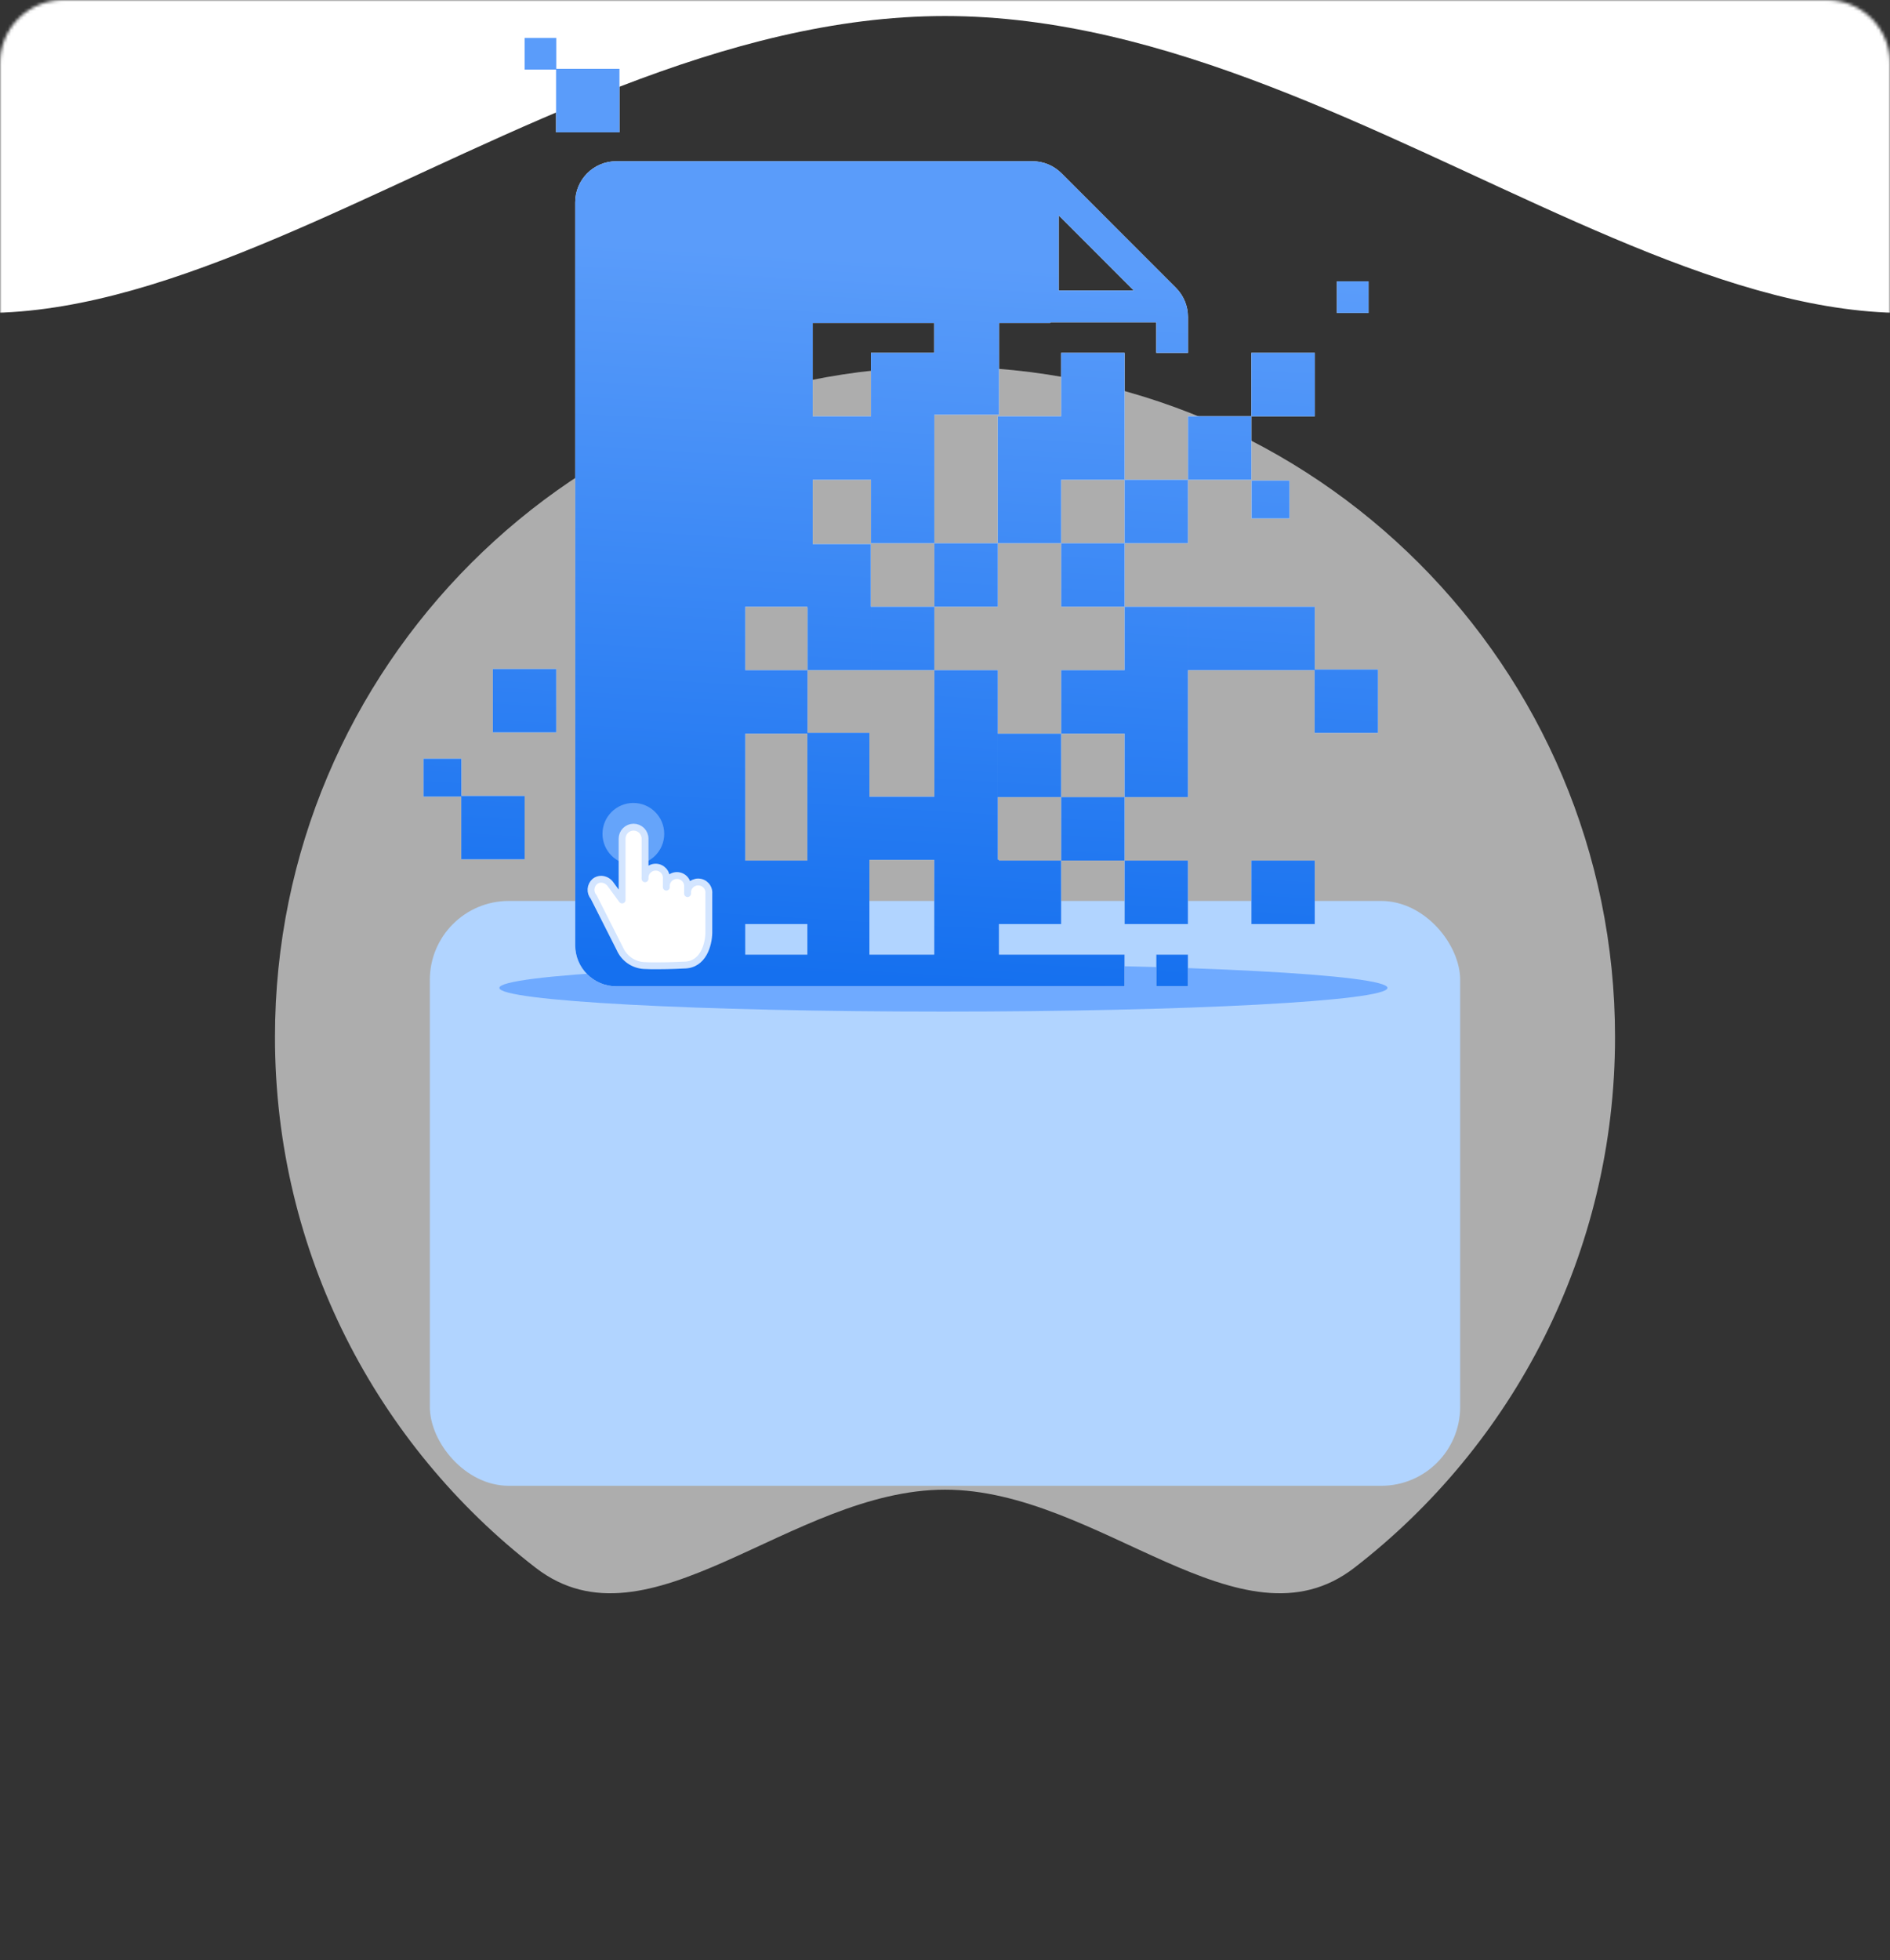 <svg xmlns="http://www.w3.org/2000/svg" width="598" height="620" viewBox="0 0 598 620" fill="none"><rect x="0" y="0" width="598" height="620" fill="#333333" stroke="none"/><mask id="mask0_4013_6053" style="mask-type:alpha" maskUnits="userSpaceOnUse" x="0" y="0" width="598" height="620"><path d="M0 20C0 8.954 8.954 0 20 0H578C589.046 0 598 8.954 598 20V600C598 611.046 589.046 620 578 620H20C8.954 620 0 611.046 0 600V20Z" fill="white"></path></mask><g mask="url(#mask0_4013_6053)"><path d="M299 5.072C438.895 5.072 567.755 155.216 670.493 75.844C814.357 -35.299 907 -209.475 907 -405.279C907 -740.914 634.789 -1013 299 -1013C-36.789 -1013 -309 -740.914 -309 -405.279C-309 -209.475 -216.357 -35.299 -72.494 75.844C30.245 155.216 159.105 5.072 299 5.072Z" fill="white"></path><path d="M299 471.227C347.779 471.227 392.711 523.615 428.534 495.92C478.697 457.14 511 396.367 511 328.046C511 210.936 416.084 116 299 116C181.916 116 87 210.936 87 328.046C87 396.367 119.303 457.14 169.466 495.92C205.289 523.615 250.221 471.227 299 471.227Z" fill="white" fill-opacity="0.6"></path><rect x="136" y="285" width="326" height="185" rx="24.969" fill="#B1D4FF"></rect><path d="M298.5 320C376.096 320 439 316.642 439 312.5C439 308.358 376.096 305 298.5 305C220.904 305 158 308.358 158 312.5C158 316.642 220.904 320 298.5 320Z" fill="#6FAAFF"></path><path fill-rule="evenodd" clip-rule="evenodd" d="M176 12H166V22H175.938V41.846H195.999V21.769H176V12ZM195 312H355.816V301.962H316.082V292.309H335.758V272.231H316.082V271.912H315.693V252.156V252.155V232.079V232.078V212.001H295.633V232.078V232.079V252H275.088V231.823H255.51V212.001H235.803V191.924H255.445V192.196H255.512V212H275.573V191.923H275.506V172.118L257.154 172.118V151.769H275.573V131.692H257.154V102.177H295.586V111.615H275.574V131.692V131.693V151.769V151.769V171.846H295.633V191.923H275.574V212H295.635V191.923H315.693V171.846H295.635V151.769V151.769V131.693V131.692V131.177H316.082V102.177H332.309V101.964H365.847V111.615H375.877V100.249C375.877 96.802 374.509 93.497 372.073 91.059L335.849 54.811C333.41 52.371 330.102 51 326.653 51H195C187.82 51 182 56.82 182 64V299C182 306.18 187.82 312 195 312ZM295.586 272H275.088V301.962H295.586V272ZM235.803 232.079H255.445V272.231H235.803V232.079ZM235.803 292.309H255.445V301.962H235.803V292.309ZM358.753 91.924L334.977 68.133V91.924H358.753ZM375.878 301.962H365.848V312H375.878V301.962ZM335.758 111.615H355.819V131.692V131.693V151.769H375.878V171.846H355.819V191.923H375.878V212H355.816V191.923H335.758V171.846H355.816V151.769H335.758V131.693V131.692V111.615ZM415.999 111.615H395.938V131.692H375.879V151.769H395.94V131.693H415.999V111.615ZM315.695 131.692H335.758V151.769V151.769V171.846H315.695V151.769V151.769V131.692ZM396 152H408V164H396V152ZM395.938 191.923H375.879V212H395.938H395.94H415.938V231.846H435.999V211.769H415.999V191.923H395.94H395.938ZM355.816 212.001H335.758V232.079H355.816V252.155H335.758V272.232H355.816V292.309H375.878V272.231H355.819V252.156H375.878V232.079V232.078V212.001H355.819H355.816ZM315.695 232.078H335.758V252.156H315.695V232.078ZM415.999 272.231H395.938V292.309H415.999V272.231ZM155.938 211.615H175.999V231.693H155.938V211.615ZM146 240H134V252H145.938V271.846H165.999V251.769H146V240ZM433 89H423V99H433V89Z" fill="white"></path><path fill-rule="evenodd" clip-rule="evenodd" d="M176 12H166V22H175.938V41.846H195.999V21.769H176V12ZM195 312H355.816V301.962H316.082V292.309H335.758V272.231H316.082V271.912H315.693V252.156V252.155V232.079V232.078V212.001H295.633V232.078V232.079V252H275.088V231.823H255.51V212.001H235.803V191.924H255.445V192.196H255.512V212H275.573V191.923H275.506V172.118L257.154 172.118V151.769H275.573V131.692H257.154V102.177H295.586V111.615H275.574V131.692V131.693V151.769V151.769V171.846H295.633V191.923H275.574V212H295.635V191.923H315.693V171.846H295.635V151.769V151.769V131.693V131.692V131.177H316.082V102.177H332.309V101.964H365.847V111.615H375.877V100.249C375.877 96.802 374.509 93.497 372.073 91.059L335.849 54.811C333.41 52.371 330.102 51 326.653 51H195C187.82 51 182 56.82 182 64V299C182 306.18 187.82 312 195 312ZM295.586 272H275.088V301.962H295.586V272ZM235.803 232.079H255.445V272.231H235.803V232.079ZM235.803 292.309H255.445V301.962H235.803V292.309ZM358.753 91.924L334.977 68.133V91.924H358.753ZM375.878 301.962H365.848V312H375.878V301.962ZM335.758 111.615H355.819V131.692V131.693V151.769H375.878V171.846H355.819V191.923H375.878V212H355.816V191.923H335.758V171.846H355.816V151.769H335.758V131.693V131.692V111.615ZM415.999 111.615H395.938V131.692H375.879V151.769H395.94V131.693H415.999V111.615ZM315.695 131.692H335.758V151.769V151.769V171.846H315.695V151.769V151.769V131.692ZM396 152H408V164H396V152ZM395.938 191.923H375.879V212H395.938H395.94H415.938V231.846H435.999V211.769H415.999V191.923H395.94H395.938ZM355.816 212.001H335.758V232.079H355.816V252.155H335.758V272.232H355.816V292.309H375.878V272.231H355.819V252.156H375.878V232.079V232.078V212.001H355.819H355.816ZM315.695 232.078H335.758V252.156H315.695V232.078ZM415.999 272.231H395.938V292.309H415.999V272.231ZM155.938 211.615H175.999V231.693H155.938V211.615ZM146 240H134V252H145.938V271.846H165.999V251.769H146V240ZM433 89H423V99H433V89Z" fill="url(#paint0_linear_4013_6053)"></path><path d="M200.396 273.533C205.79 273.533 210.162 269.161 210.162 263.767C210.162 258.373 205.79 254 200.396 254C195.002 254 190.629 258.373 190.629 263.767C190.629 269.161 195.002 273.533 200.396 273.533Z" fill="#65A4FA"></path><path d="M208.027 305.509C206.464 305.509 205.005 305.509 203.677 305.425C202.04 305.315 200.467 304.755 199.128 303.808C197.79 302.86 196.738 301.562 196.09 300.056L187.849 283.769C187.244 283.065 186.942 282.151 187.009 281.226C187.076 280.3 187.505 279.439 188.204 278.829C188.777 278.369 189.491 278.121 190.226 278.128C190.767 278.143 191.298 278.276 191.782 278.517C192.267 278.758 192.694 279.101 193.033 279.522L196.775 284.63L196.832 284.697V265.29C196.832 264.328 197.215 263.404 197.895 262.723C198.576 262.043 199.5 261.66 200.462 261.66C201.425 261.66 202.349 262.043 203.029 262.723C203.71 263.404 204.093 264.328 204.093 265.29V277.987C204.05 277.52 204.106 277.049 204.256 276.604C204.406 276.16 204.647 275.752 204.963 275.405C205.28 275.059 205.665 274.782 206.094 274.593C206.523 274.404 206.987 274.306 207.456 274.306C207.925 274.306 208.389 274.404 208.819 274.593C209.248 274.782 209.633 275.059 209.949 275.405C210.266 275.752 210.507 276.16 210.657 276.604C210.806 277.049 210.862 277.52 210.82 277.987V280.634C210.778 280.167 210.833 279.696 210.983 279.251C211.133 278.807 211.374 278.398 211.69 278.052C212.007 277.706 212.392 277.429 212.821 277.24C213.25 277.051 213.714 276.953 214.183 276.953C214.653 276.953 215.117 277.051 215.546 277.24C215.975 277.429 216.36 277.706 216.677 278.052C216.993 278.398 217.234 278.807 217.384 279.251C217.534 279.696 217.589 280.167 217.547 280.634V282.673C217.505 282.206 217.561 281.735 217.71 281.29C217.86 280.846 218.101 280.438 218.418 280.091C218.734 279.745 219.119 279.468 219.548 279.279C219.978 279.09 220.442 278.992 220.911 278.992C221.38 278.992 221.844 279.09 222.273 279.279C222.702 279.468 223.087 279.745 223.404 280.091C223.72 280.438 223.961 280.846 224.111 281.29C224.261 281.735 224.317 282.206 224.274 282.673V295.051C224.208 298.858 222.487 305.277 216.434 305.277C215.994 305.297 212.271 305.511 208.034 305.511L208.027 305.509Z" fill="white" stroke="#D3E5FF" stroke-width="2.171" stroke-linejoin="round"></path></g><defs><linearGradient id="paint0_linear_4013_6053" x1="398.469" y1="88.752" x2="385.279" y2="316.217" gradientUnits="userSpaceOnUse"><stop stop-color="#5A9CFA"></stop><stop offset="1" stop-color="#1570EF"></stop></linearGradient></defs></svg>